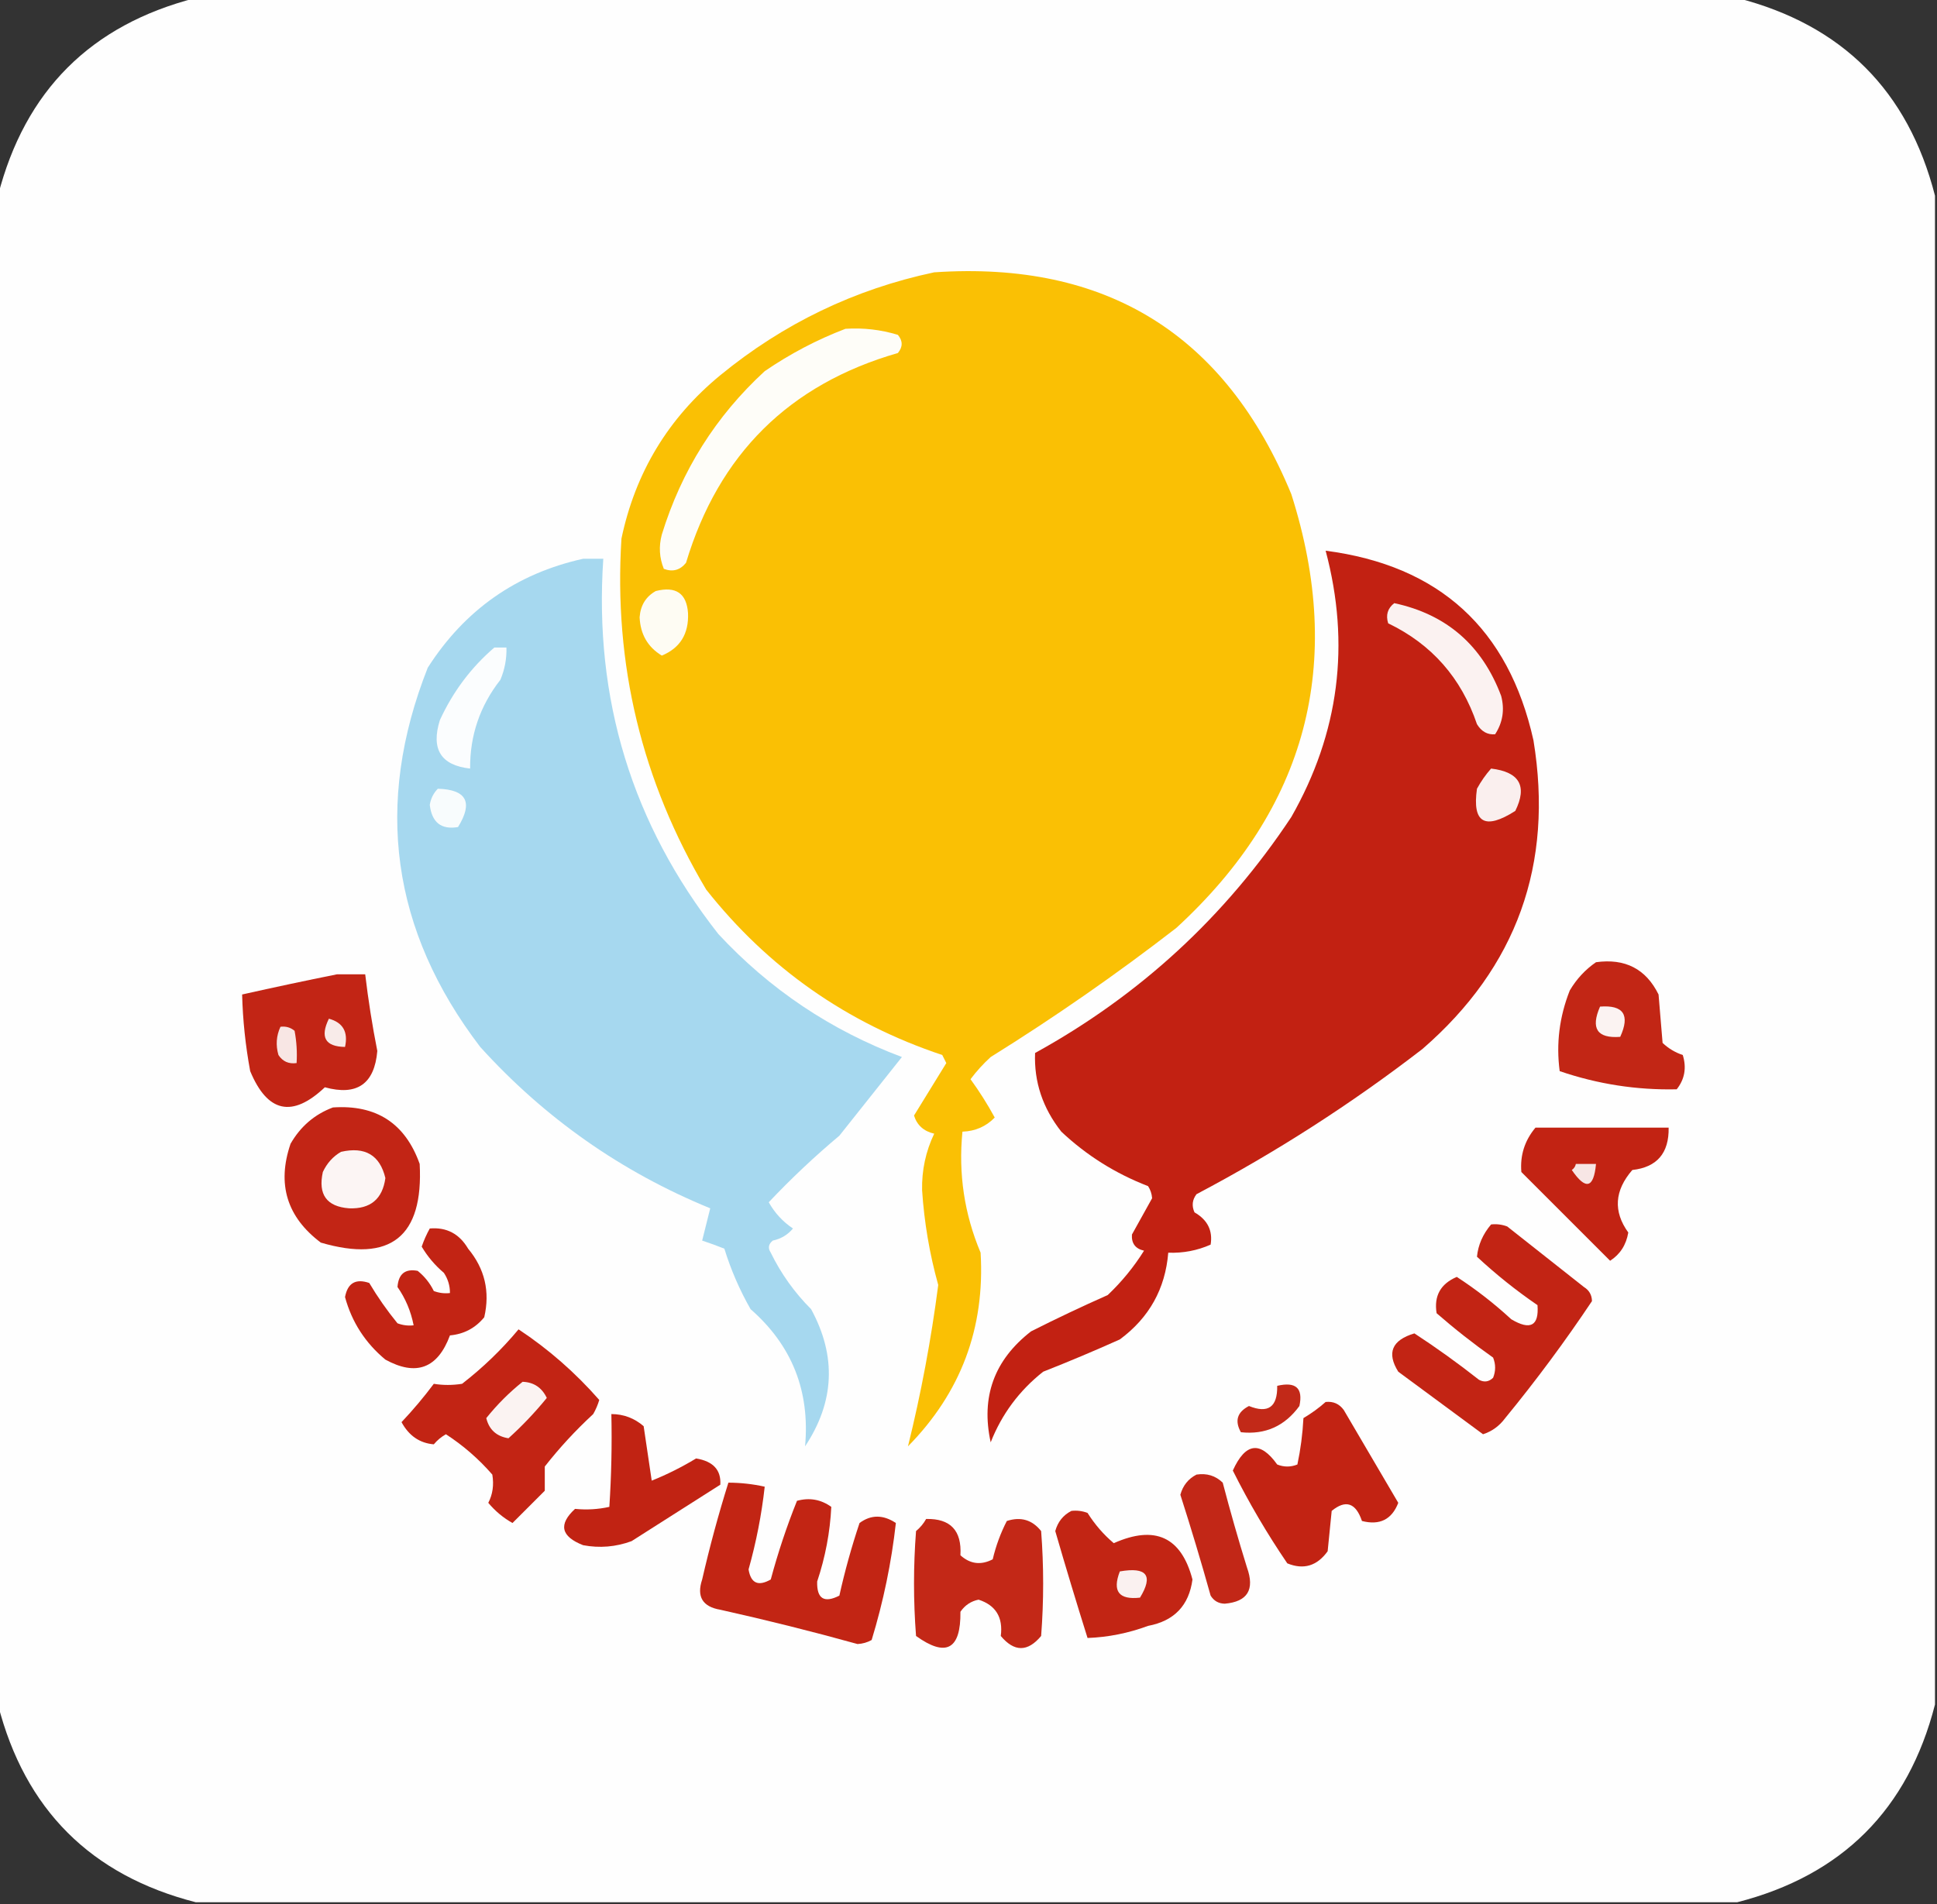 <?xml version="1.0" encoding="UTF-8"?> <svg xmlns="http://www.w3.org/2000/svg" xmlns:xlink="http://www.w3.org/1999/xlink" version="1.1" width="480px" height="472px" style="shape-rendering:geometricPrecision; text-rendering:geometricPrecision; image-rendering:optimizeQuality; fill-rule:evenodd; clip-rule:evenodd"><rect width="100%" height="100%" fill="#333333" stroke="none"/><g><path style="opacity:0.999" fill="#fefefe" d="M 48.5,-0.5 C 175.833,-0.5 303.167,-0.5 430.5,-0.5C 456.5,6.167 472.833,22.5 479.5,48.5C 479.5,173.167 479.5,297.833 479.5,422.5C 472.833,448.5 456.5,464.833 430.5,471.5C 303.167,471.5 175.833,471.5 48.5,471.5C 22.5,464.833 6.167,448.5 -0.5,422.5C -0.5,297.833 -0.5,173.167 -0.5,48.5C 6.167,22.5 22.5,6.167 48.5,-0.5 Z"></path></g><g><path style="opacity:1" fill="#fac004" d="M 231.5,67.5 C 274.211,64.604 303.711,82.938 320,122.5C 333.345,164.454 323.845,200.288 291.5,230C 276.719,241.446 261.385,252.113 245.5,262C 243.649,263.684 241.982,265.517 240.5,267.5C 242.713,270.543 244.713,273.71 246.5,277C 244.353,279.22 241.686,280.387 238.5,280.5C 237.464,290.917 238.964,300.917 243,310.5C 244.106,329.184 238.106,345.184 225,358.5C 228.243,345.382 230.743,332.049 232.5,318.5C 230.363,310.847 229.03,303.014 228.5,295C 228.4,290.071 229.4,285.405 231.5,281C 228.907,280.394 227.24,278.894 226.5,276.5C 229.167,272.167 231.833,267.833 234.5,263.5C 234.167,262.833 233.833,262.167 233.5,261.5C 209.88,253.616 190.38,239.949 175,220.5C 159.041,193.662 152.041,164.662 154,133.5C 157.448,117.098 165.614,103.598 178.5,93C 194.146,80.18 211.813,71.68 231.5,67.5 Z"></path></g><g><path style="opacity:1" fill="#fefdf8" d="M 209.5,81.5 C 213.936,81.21 218.27,81.71 222.5,83C 223.747,84.494 223.747,85.994 222.5,87.5C 195.579,95.254 178.079,112.587 170,139.5C 168.534,141.325 166.701,141.825 164.5,141C 163.39,138.263 163.223,135.429 164,132.5C 168.88,116.641 177.38,103.141 189.5,92C 195.818,87.676 202.484,84.176 209.5,81.5 Z"></path></g><g><path style="opacity:1" fill="#c22112" d="M 328.5,136.5 C 356.668,140.17 373.834,155.836 380,183.5C 385.038,214.231 375.871,239.731 352.5,260C 334.908,273.577 316.241,285.577 296.5,296C 295.446,297.388 295.28,298.888 296,300.5C 299.233,302.355 300.566,305.021 300,308.5C 296.679,309.971 293.179,310.637 289.5,310.5C 288.771,319.454 284.771,326.621 277.5,332C 271.22,334.818 264.887,337.485 258.5,340C 252.579,344.684 248.246,350.518 245.5,357.5C 243.032,346.261 246.366,337.094 255.5,330C 261.728,326.853 268.061,323.853 274.5,321C 277.978,317.701 280.978,314.034 283.5,310C 281.354,309.521 280.354,308.188 280.5,306C 282.167,303 283.833,300 285.5,297C 285.415,295.893 285.081,294.893 284.5,294C 276.406,290.876 269.24,286.376 263,280.5C 258.381,274.643 256.214,268.143 256.5,261C 282.483,246.682 303.649,227.182 320,202.5C 331.844,181.697 334.677,159.697 328.5,136.5 Z"></path></g><g><path style="opacity:1" fill="#a6d8ef" d="M 144.5,138.5 C 146.167,138.5 147.833,138.5 149.5,138.5C 147.143,173.284 156.643,204.284 178,231.5C 190.735,245.224 205.901,255.391 223.5,262C 218.333,268.5 213.167,275 208,281.5C 201.8,286.702 195.967,292.202 190.5,298C 191.992,300.658 193.992,302.824 196.5,304.5C 195.232,306.047 193.565,307.047 191.5,307.5C 190.417,308.365 190.251,309.365 191,310.5C 193.557,315.723 196.891,320.39 201,324.5C 207.323,336.133 206.823,347.467 199.5,358.5C 200.751,344.799 196.251,333.466 186,324.5C 183.283,319.733 181.116,314.733 179.5,309.5C 177.659,308.77 175.825,308.103 174,307.5C 174.667,304.833 175.333,302.167 176,299.5C 153.977,290.477 134.977,277.144 119,259.5C 96.976,230.642 92.642,199.309 106,165.5C 115.157,151.164 127.99,142.164 144.5,138.5 Z"></path></g><g><path style="opacity:1" fill="#fefcf3" d="M 162.5,146.5 C 167.5,145.235 170.167,147.068 170.5,152C 170.702,157.117 168.536,160.617 164,162.5C 160.525,160.395 158.692,157.229 158.5,153C 158.722,150.038 160.056,147.871 162.5,146.5 Z"></path></g><g><path style="opacity:1" fill="#fbf2f1" d="M 345.5,149.5 C 358.452,152.277 367.285,159.944 372,172.5C 372.893,175.916 372.393,179.083 370.5,182C 368.613,182.163 367.113,181.329 366,179.5C 362.117,168.025 354.783,159.692 344,154.5C 343.36,152.457 343.86,150.79 345.5,149.5 Z"></path></g><g><path style="opacity:1" fill="#fbfdfe" d="M 122.5,160.5 C 123.5,160.5 124.5,160.5 125.5,160.5C 125.579,163.271 125.079,165.937 124,168.5C 118.934,174.964 116.434,182.297 116.5,190.5C 109.255,189.703 106.755,185.703 109,178.5C 112.241,171.443 116.741,165.443 122.5,160.5 Z"></path></g><g><path style="opacity:1" fill="#faefee" d="M 369.5,190.5 C 376.538,191.335 378.538,194.835 375.5,201C 367.956,205.806 364.79,203.972 366,195.5C 366.997,193.677 368.164,192.01 369.5,190.5 Z"></path></g><g><path style="opacity:1" fill="#f8fcfd" d="M 108.5,195.5 C 115.628,195.706 117.294,198.873 113.5,205C 109.349,205.698 107.016,203.865 106.5,199.5C 106.752,197.927 107.418,196.594 108.5,195.5 Z"></path></g><g><path style="opacity:1" fill="#c22615" d="M 395.5,238.5 C 402.709,237.497 407.875,240.163 411,246.5C 411.333,250.5 411.667,254.5 412,258.5C 413.441,259.87 415.108,260.87 417,261.5C 417.978,264.669 417.478,267.503 415.5,270C 405.588,270.219 395.922,268.719 386.5,265.5C 385.592,258.682 386.425,252.015 389,245.5C 390.694,242.642 392.861,240.309 395.5,238.5 Z"></path></g><g><path style="opacity:1" fill="#c22515" d="M 83.5,241.5 C 85.833,241.5 88.167,241.5 90.5,241.5C 91.254,247.864 92.254,254.197 93.5,260.5C 92.796,268.688 88.463,271.688 80.5,269.5C 72.44,277.128 66.274,275.795 62,265.5C 60.831,259.18 60.164,252.847 60,246.5C 67.915,244.726 75.748,243.059 83.5,241.5 Z"></path></g><g><path style="opacity:1" fill="#fbf3f2" d="M 396.5,249.5 C 402.313,249.062 403.98,251.562 401.5,257C 395.788,257.433 394.122,254.933 396.5,249.5 Z"></path></g><g><path style="opacity:1" fill="#f8ebe9" d="M 81.5,252.5 C 84.987,253.445 86.32,255.778 85.5,259.5C 80.59,259.424 79.257,257.09 81.5,252.5 Z"></path></g><g><path style="opacity:1" fill="#f8e6e4" d="M 69.5,254.5 C 70.822,254.33 71.989,254.663 73,255.5C 73.497,258.146 73.664,260.813 73.5,263.5C 71.549,263.773 70.049,263.107 69,261.5C 68.297,259.071 68.463,256.738 69.5,254.5 Z"></path></g><g><path style="opacity:1" fill="#c22515" d="M 82.5,274.5 C 93.252,273.765 100.419,278.432 104,288.5C 104.95,306.555 96.783,313.055 79.5,308C 71.088,301.669 68.588,293.503 72,283.5C 74.468,279.199 77.968,276.199 82.5,274.5 Z"></path></g><g><path style="opacity:1" fill="#c22313" d="M 380.5,279.5 C 391.5,279.5 402.5,279.5 413.5,279.5C 413.612,285.821 410.612,289.321 404.5,290C 400.067,295.11 399.734,300.277 403.5,305.5C 402.977,308.567 401.477,310.9 399,312.5C 391.733,305.233 384.4,297.9 377,290.5C 376.657,286.362 377.824,282.695 380.5,279.5 Z"></path></g><g><path style="opacity:1" fill="#fcf5f4" d="M 84.5,285.5 C 90.471,284.141 94.137,286.308 95.5,292C 94.789,297.209 91.789,299.709 86.5,299.5C 80.944,299.077 78.777,296.077 80,290.5C 81.025,288.313 82.525,286.646 84.5,285.5 Z"></path></g><g><path style="opacity:1" fill="#f7e6e5" d="M 390.5,288.5 C 392.167,288.5 393.833,288.5 395.5,288.5C 394.942,294.55 392.942,295.05 389.5,290C 390.056,289.617 390.389,289.117 390.5,288.5 Z"></path></g><g><path style="opacity:1" fill="#c22414" d="M 369.5,303.5 C 370.873,303.343 372.207,303.51 373.5,304C 379.833,309 386.167,314 392.5,319C 393.804,319.804 394.471,320.971 394.5,322.5C 387.833,332.483 380.667,342.149 373,351.5C 371.561,353.448 369.728,354.781 367.5,355.5C 360.54,350.346 353.54,345.179 346.5,340C 343.583,335.337 344.916,332.17 350.5,330.5C 355.97,334.075 361.303,337.909 366.5,342C 367.784,342.684 368.951,342.517 370,341.5C 370.667,339.833 370.667,338.167 370,336.5C 365.152,333.074 360.485,329.408 356,325.5C 355.307,321.222 356.974,318.222 361,316.5C 365.775,319.604 370.275,323.104 374.5,327C 379.231,329.812 381.398,328.645 381,323.5C 375.711,319.88 370.711,315.88 366,311.5C 366.292,308.57 367.459,305.903 369.5,303.5 Z"></path></g><g><path style="opacity:1" fill="#c22414" d="M 106.5,304.5 C 110.664,304.143 113.831,305.81 116,309.5C 120.135,314.474 121.468,320.14 120,326.5C 117.806,329.181 114.973,330.681 111.5,331C 108.465,339.186 103.131,341.186 95.5,337C 90.519,332.866 87.186,327.7 85.5,321.5C 86.143,318.025 88.143,316.859 91.5,318C 93.587,321.508 95.92,324.842 98.5,328C 99.793,328.49 101.127,328.657 102.5,328.5C 101.821,325.011 100.488,321.844 98.5,319C 98.745,315.745 100.412,314.412 103.5,315C 105.213,316.378 106.547,318.045 107.5,320C 108.793,320.49 110.127,320.657 111.5,320.5C 111.509,318.692 111.009,317.025 110,315.5C 107.778,313.615 105.944,311.449 104.5,309C 105.044,307.415 105.711,305.915 106.5,304.5 Z"></path></g><g><path style="opacity:1" fill="#c22414" d="M 128.5,329.5 C 135.888,334.38 142.555,340.213 148.5,347C 148.138,348.225 147.638,349.391 147,350.5C 142.632,354.533 138.632,358.866 135,363.5C 135,365.5 135,367.5 135,369.5C 132.267,372.233 129.6,374.9 127,377.5C 124.719,376.224 122.719,374.557 121,372.5C 122.094,370.406 122.428,368.073 122,365.5C 118.61,361.607 114.777,358.273 110.5,355.5C 109.354,356.145 108.354,356.978 107.5,358C 103.997,357.707 101.331,355.874 99.5,352.5C 102.355,349.48 105.021,346.313 107.5,343C 109.769,343.374 112.102,343.374 114.5,343C 119.669,338.997 124.336,334.497 128.5,329.5 Z"></path></g><g><path style="opacity:1" fill="#fbf3f2" d="M 129.5,342.5 C 132.272,342.595 134.272,343.929 135.5,346.5C 132.542,350.128 129.375,353.461 126,356.5C 123.023,356.021 121.19,354.354 120.5,351.5C 123.188,348.146 126.188,345.146 129.5,342.5 Z"></path></g><g><path style="opacity:1" fill="#c22918" d="M 316.5,343.5 C 321.123,342.408 322.956,344.075 322,348.5C 318.37,353.487 313.537,355.654 307.5,355C 305.916,352.175 306.582,350.008 309.5,348.5C 314.254,350.426 316.587,348.759 316.5,343.5 Z"></path></g><g><path style="opacity:1" fill="#c22313" d="M 328.5,347.5 C 330.39,347.297 331.89,347.963 333,349.5C 337.516,357.204 342.016,364.871 346.5,372.5C 344.904,376.632 341.904,378.132 337.5,377C 335.973,372.489 333.473,371.656 330,374.5C 329.667,377.833 329.333,381.167 329,384.5C 326.373,388.153 323.04,389.153 319,387.5C 313.98,380.125 309.48,372.458 305.5,364.5C 308.621,357.599 312.287,357.099 316.5,363C 318.167,363.667 319.833,363.667 321.5,363C 322.297,359.255 322.797,355.421 323,351.5C 325.015,350.303 326.849,348.97 328.5,347.5 Z"></path></g><g><path style="opacity:1" fill="#c12313" d="M 151.5,350.5 C 154.518,350.506 157.184,351.506 159.5,353.5C 160.192,358.048 160.859,362.548 161.5,367C 165.2,365.524 168.867,363.691 172.5,361.5C 176.726,362.199 178.726,364.366 178.5,368C 171.167,372.667 163.833,377.333 156.5,382C 152.594,383.434 148.594,383.767 144.5,383C 138.992,380.845 138.325,377.845 142.5,374C 145.409,374.284 148.242,374.117 151,373.5C 151.5,365.841 151.666,358.174 151.5,350.5 Z"></path></g><g><path style="opacity:1" fill="#c22717" d="M 296.5,365.5 C 299.044,365.104 301.211,365.771 303,367.5C 304.845,374.545 306.845,381.545 309,388.5C 310.984,394.011 309.151,397.011 303.5,397.5C 301.971,397.471 300.804,396.804 300,395.5C 297.653,387.109 295.153,378.776 292.5,370.5C 293.127,368.213 294.46,366.546 296.5,365.5 Z"></path></g><g><path style="opacity:1" fill="#c22514" d="M 180.5,367.5 C 183.545,367.508 186.545,367.841 189.5,368.5C 188.731,375.415 187.398,382.248 185.5,389C 186.056,392.439 187.889,393.272 191,391.5C 192.797,384.811 194.963,378.311 197.5,372C 200.588,371.153 203.421,371.653 206,373.5C 205.69,379.782 204.524,385.948 202.5,392C 202.377,396.26 204.21,397.426 208,395.5C 209.358,389.4 211.025,383.4 213,377.5C 215.841,375.403 218.841,375.403 222,377.5C 220.909,387.285 218.909,396.952 216,406.5C 214.938,407.097 213.772,407.43 212.5,407.5C 201.252,404.379 189.918,401.546 178.5,399C 174.086,398.252 172.586,395.752 174,391.5C 175.862,383.383 178.029,375.383 180.5,367.5 Z"></path></g><g><path style="opacity:1" fill="#c22514" d="M 265.5,374.5 C 266.873,374.343 268.207,374.51 269.5,375C 271.324,377.888 273.491,380.388 276,382.5C 286.23,377.95 292.73,380.95 295.5,391.5C 294.643,397.945 290.976,401.778 284.5,403C 279.602,404.811 274.602,405.811 269.5,406C 266.742,397.224 264.075,388.391 261.5,379.5C 262.127,377.213 263.46,375.546 265.5,374.5 Z"></path></g><g><path style="opacity:1" fill="#c32817" d="M 229.5,376.5 C 235.526,376.361 238.359,379.361 238,385.5C 240.418,387.68 243.084,388.013 246,386.5C 246.8,383.133 247.966,379.966 249.5,377C 252.956,375.877 255.79,376.71 258,379.5C 258.667,388.167 258.667,396.833 258,405.5C 254.667,409.5 251.333,409.5 248,405.5C 248.596,400.888 246.762,397.888 242.5,396.5C 240.617,396.876 239.117,397.876 238,399.5C 238.113,408.848 234.446,410.848 227,405.5C 226.333,396.833 226.333,388.167 227,379.5C 228.045,378.627 228.878,377.627 229.5,376.5 Z"></path></g><g><path style="opacity:1" fill="#faf1f0" d="M 277.5,389.5 C 284.19,388.331 285.857,390.497 282.5,396C 277.262,396.594 275.595,394.427 277.5,389.5 Z"></path></g></svg> 